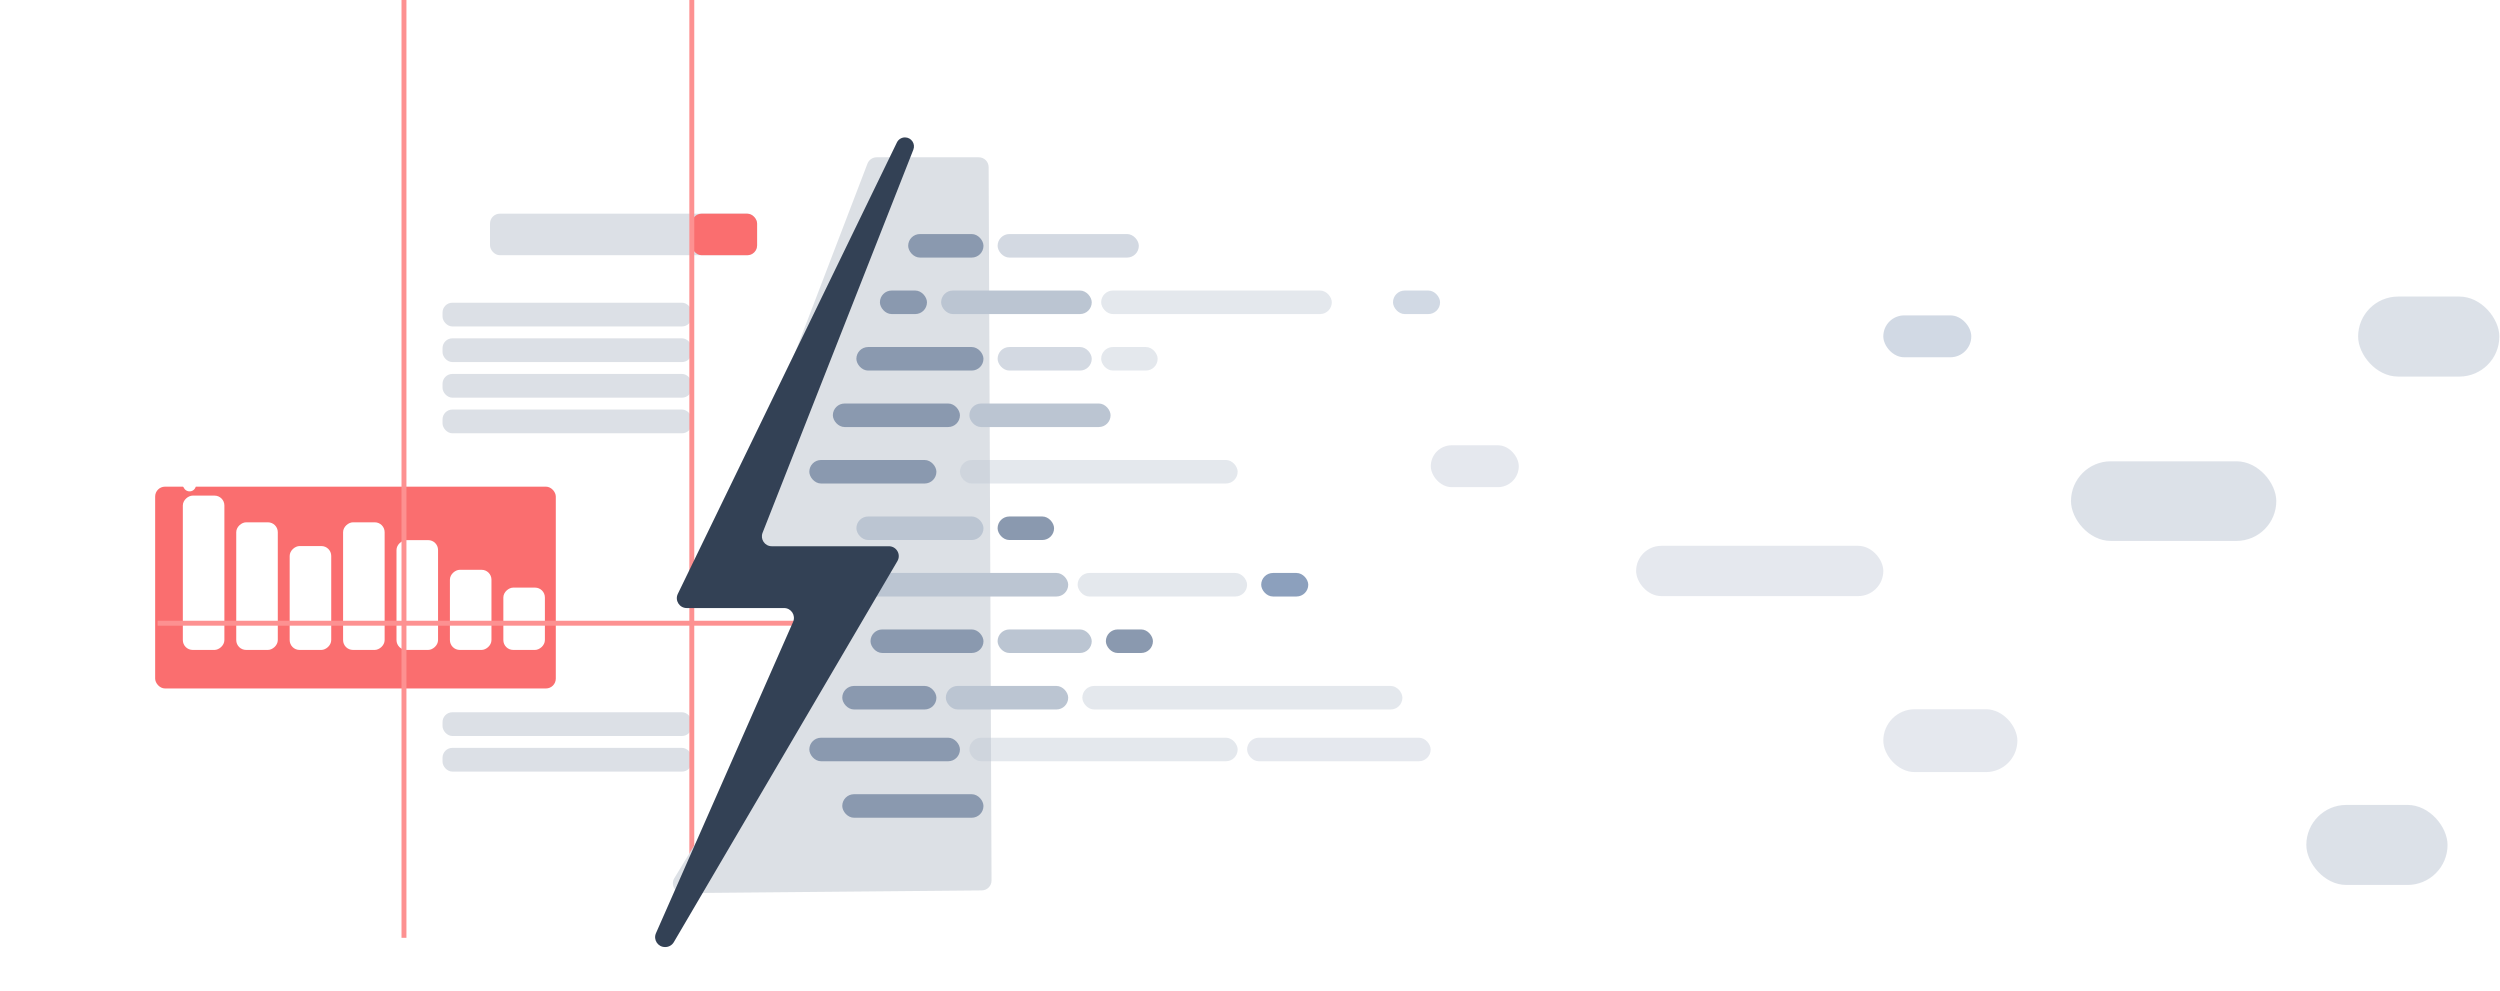 <svg width="507" height="201" viewBox="0 0 507 201" fill="none" xmlns="http://www.w3.org/2000/svg">
<g filter="url(#filter0_d_3272_100)">
<rect x="81.926" y="31.898" width="118.566" height="148.659" rx="2" fill="white"/>
</g>
<rect x="89.746" y="83.056" width="50.556" height="4.815" rx="2" fill="#DCE0E6"/>
<rect x="89.746" y="151.667" width="50.556" height="4.815" rx="2" fill="#DCE0E6"/>
<rect x="89.746" y="75.834" width="50.556" height="4.815" rx="2" fill="#DCE0E6"/>
<rect x="89.746" y="144.445" width="50.556" height="4.815" rx="2" fill="#DCE0E6"/>
<rect x="89.746" y="68.611" width="50.556" height="4.815" rx="2" fill="#DCE0E6"/>
<rect x="89.746" y="61.389" width="50.556" height="4.815" rx="2" fill="#DCE0E6"/>
<rect x="99.375" y="43.333" width="54.167" height="8.426" rx="2" fill="#DCE0E6"/>
<rect x="140.297" y="43.333" width="13.241" height="8.426" rx="2" fill="#FA6E6F"/>
<g filter="url(#filter1_d_3272_100)">
<rect x="33.465" y="95.695" width="81.251" height="40.926" rx="2" fill="#FA6E6F"/>
</g>
<rect x="37.078" y="131.806" width="31.297" height="8.426" rx="2" transform="rotate(-90 37.078 131.806)" fill="white"/>
<rect x="47.91" y="131.806" width="25.88" height="8.426" rx="2" transform="rotate(-90 47.91 131.806)" fill="white"/>
<rect x="58.746" y="131.806" width="21.065" height="8.426" rx="2" transform="rotate(-90 58.746 131.806)" fill="white"/>
<rect x="69.578" y="131.806" width="25.88" height="8.426" rx="2" transform="rotate(-90 69.578 131.806)" fill="white"/>
<rect x="80.41" y="131.806" width="22.269" height="8.426" rx="2" transform="rotate(-90 80.41 131.806)" fill="white"/>
<rect x="91.242" y="131.806" width="16.25" height="8.426" rx="2" transform="rotate(-90 91.242 131.806)" fill="white"/>
<rect x="102.078" y="131.806" width="12.639" height="8.426" rx="2" transform="rotate(-90 102.078 131.806)" fill="white"/>
<path d="M140.297 0L140.297 175.742" stroke="#FD9191"/>
<path d="M81.926 0L81.926 190.187" stroke="#FD9191"/>
<path d="M163.77 126.389L31.963 126.389" stroke="#FD9191"/>
<path d="M198.497 31.898H177.79C176.962 31.898 176.219 32.408 175.923 33.182L146.508 109.983C146.058 111.157 146.789 112.449 148.026 112.668L170.889 116.721C172.274 116.967 172.979 118.528 172.248 119.73L136.755 178.086C135.94 179.426 136.914 181.139 138.482 181.125L199.101 180.574C200.202 180.564 201.087 179.667 201.083 178.566L200.497 33.889C200.493 32.788 199.599 31.898 198.497 31.898Z" fill="#DCE0E5"/>
<path opacity="0.8" d="M154.827 146.792C154.496 146.576 154.237 146.257 154.045 145.842C153.852 145.426 153.762 144.933 153.762 144.361C153.762 143.789 153.858 143.296 154.045 142.88C154.231 142.465 154.496 142.146 154.827 141.929C155.158 141.713 155.537 141.604 155.965 141.604C156.392 141.604 156.765 141.713 157.096 141.929C157.427 142.146 157.686 142.465 157.878 142.88C158.071 143.296 158.161 143.789 158.161 144.361C158.161 144.933 158.065 145.426 157.878 145.842C157.692 146.257 157.427 146.576 157.096 146.792C156.765 147.009 156.386 147.124 155.965 147.124C155.543 147.124 155.158 147.015 154.827 146.792ZM157 145.902C157.259 145.547 157.391 145.035 157.391 144.361C157.391 143.687 157.259 143.175 157 142.82C156.741 142.465 156.392 142.291 155.965 142.291C155.537 142.291 155.182 142.471 154.917 142.82C154.658 143.175 154.526 143.687 154.526 144.361C154.526 145.035 154.658 145.547 154.917 145.902C155.176 146.257 155.525 146.431 155.965 146.431C156.404 146.431 156.741 146.257 157 145.902Z" fill="#5C5C5C"/>
<rect x="252.91" y="149.609" width="37.23" height="4.773" rx="2.387" fill="#D3D9E2" fill-opacity="0.6"/>
<rect x="191.812" y="139.108" width="24.82" height="4.773" rx="2.387" fill="#BBC5D2"/>
<rect x="202.312" y="127.653" width="19.092" height="4.773" rx="2.387" fill="#BBC5D2"/>
<rect x="164.129" y="116.197" width="52.504" height="4.773" rx="2.387" fill="#BBC5D2"/>
<rect x="196.586" y="81.831" width="28.639" height="4.773" rx="2.387" fill="#BBC5D2"/>
<rect x="202.316" y="70.376" width="19.092" height="4.773" rx="2.387" fill="#D3D9E2"/>
<rect x="190.859" y="58.92" width="30.548" height="4.773" rx="2.387" fill="#BBC5D2"/>
<rect x="202.316" y="47.465" width="28.639" height="4.773" rx="2.387" fill="#D3D9E2"/>
<rect x="196.586" y="149.608" width="54.413" height="4.773" rx="2.387" fill="#BBC5D2" fill-opacity="0.4"/>
<rect x="219.496" y="139.108" width="64.914" height="4.773" rx="2.387" fill="#BBC5D2" fill-opacity="0.4"/>
<rect x="218.543" y="116.197" width="34.366" height="4.773" rx="2.387" fill="#BBC5D2" fill-opacity="0.4"/>
<rect x="194.676" y="93.286" width="56.322" height="4.773" rx="2.387" fill="#BBC5D2" fill-opacity="0.4"/>
<rect x="223.316" y="70.375" width="11.455" height="4.773" rx="2.387" fill="#BBC5D2" fill-opacity="0.4"/>
<rect x="223.316" y="58.92" width="46.776" height="4.773" rx="2.387" fill="#BBC5D2" fill-opacity="0.4"/>
<rect x="184.176" y="47.465" width="15.274" height="4.773" rx="2.387" fill="#8A99AF"/>
<rect x="178.445" y="58.92" width="9.546" height="4.773" rx="2.387" fill="#8A99AF"/>
<rect x="173.672" y="70.376" width="25.775" height="4.773" rx="2.387" fill="#8A99AF"/>
<rect x="168.902" y="81.831" width="25.775" height="4.773" rx="2.387" fill="#8A99AF"/>
<rect x="164.129" y="93.286" width="25.775" height="4.773" rx="2.387" fill="#8A99AF"/>
<rect x="173.676" y="104.742" width="25.775" height="4.773" rx="2.387" fill="#BBC5D2"/>
<rect x="202.312" y="104.742" width="11.455" height="4.773" rx="2.387" fill="#8A99AF"/>
<rect x="176.539" y="127.652" width="22.911" height="4.773" rx="2.387" fill="#8A99AF"/>
<rect x="170.812" y="139.108" width="19.092" height="4.773" rx="2.387" fill="#8A99AF"/>
<rect x="164.129" y="149.609" width="30.548" height="4.773" rx="2.387" fill="#8A99AF"/>
<rect x="170.809" y="161.064" width="28.639" height="4.773" rx="2.387" fill="#8A99AF"/>
<rect x="224.27" y="127.652" width="9.546" height="4.773" rx="2.387" fill="#8A99AF"/>
<rect x="255.77" y="116.197" width="9.546" height="4.773" rx="2.387" fill="#8CA0BD"/>
<rect x="282.5" y="58.92" width="9.546" height="4.773" rx="2.387" fill="#8CA0BD" fill-opacity="0.4"/>
<rect x="290.164" y="90.3" width="17.844" height="8.497" rx="4.249" fill="#D3D9E2" fill-opacity="0.6"/>
<rect x="381.934" y="63.959" width="17.844" height="8.497" rx="4.249" fill="#8CA0BD" fill-opacity="0.4"/>
<rect x="381.934" y="143.833" width="27.191" height="12.746" rx="6.373" fill="#D3D9E2" fill-opacity="0.6"/>
<rect x="331.805" y="110.693" width="50.133" height="10.197" rx="5.098" fill="#D3D9E2" fill-opacity="0.6"/>
<rect x="419.996" y="93.552" width="41.636" height="16.145" rx="8.072" fill="#BBC5D2" fill-opacity="0.5"/>
<rect x="478.227" y="60.141" width="28.639" height="16.229" rx="8.114" fill="#BBC5D2" fill-opacity="0.5"/>
<rect x="467.723" y="163.239" width="28.639" height="16.229" rx="8.114" fill="#BBC5D2" fill-opacity="0.5"/>
<g filter="url(#filter2_d_3272_100)">
<path d="M135.463 116.438L179.891 24.892C180.196 24.264 180.832 23.865 181.53 23.865C182.815 23.865 183.697 25.159 183.226 26.355L152.651 104.046C152.135 105.358 153.102 106.778 154.512 106.778H178.27C179.816 106.778 180.777 108.457 179.995 109.79L134.648 187.072C134.289 187.684 133.632 188.06 132.923 188.06H132.859C131.415 188.06 130.447 186.575 131.029 185.253L158.839 122.118C159.421 120.796 158.453 119.312 157.009 119.312H137.262C135.785 119.312 134.818 117.767 135.463 116.438Z" fill="#334155"/>
</g>
<g filter="url(#filter3_d_3272_100)">
<path d="M21.261 47.021C17.304 45.819 13.118 48.054 11.916 52.01C11.486 53.425 11.497 54.871 11.867 56.198C12.055 56.892 12.775 57.289 13.469 57.101C14.163 56.913 14.56 56.193 14.371 55.499C14.133 54.636 14.123 53.691 14.404 52.766C15.19 50.177 17.916 48.722 20.505 49.508C21.733 49.881 22.708 50.696 23.304 51.725C23.667 52.345 24.462 52.553 25.079 52.197C25.697 51.841 25.907 51.039 25.551 50.422C24.632 48.835 23.142 47.592 21.261 47.021ZM41.271 55.189C40.624 55.502 40.354 56.278 40.675 56.927C40.995 57.576 41.763 57.843 42.413 57.523C43.478 57.006 44.742 56.872 45.97 57.245C48.55 58.029 50.014 60.758 49.227 63.346C48.946 64.271 48.42 65.054 47.734 65.635C47.191 66.107 47.123 66.918 47.593 67.468C48.062 68.019 48.876 68.079 49.426 67.609C50.471 66.713 51.285 65.517 51.715 64.102C52.917 60.145 50.682 55.96 46.725 54.758C44.844 54.186 42.907 54.387 41.271 55.189ZM6.722 85.677L11.79 82.971C14.039 86.55 17.541 89.363 21.901 90.688C26.262 92.013 30.736 91.623 34.596 89.9L37.302 94.968C37.638 95.596 38.43 95.837 39.059 95.501C39.687 95.166 39.928 94.373 39.592 93.745L36.887 88.677C40.465 86.428 43.278 82.927 44.603 78.566C47.525 68.951 42.097 58.785 32.481 55.864C22.866 52.943 12.701 58.37 9.78 67.986C8.455 72.346 8.844 76.82 10.567 80.681L5.499 83.386C4.871 83.722 4.63 84.515 4.966 85.143C5.301 85.772 6.094 86.012 6.722 85.677ZM31.726 58.351C35.684 59.554 39.002 62.28 40.951 65.929C42.899 69.578 43.318 73.852 42.116 77.81C40.913 81.768 38.187 85.087 34.538 87.035C30.889 88.984 26.615 89.403 22.657 88.2C18.699 86.998 15.38 84.272 13.432 80.623C11.483 76.973 11.064 72.7 12.267 68.741C13.47 64.783 16.195 61.465 19.845 59.516C23.494 57.568 27.768 57.149 31.726 58.351ZM30.214 63.326C29.53 63.118 28.801 63.508 28.593 64.192L25.192 75.385C24.984 76.069 25.374 76.799 26.058 77.007C26.742 77.215 27.471 76.825 27.679 76.141L31.08 64.948C31.288 64.264 30.898 63.534 30.214 63.326ZM26.79 81.305C26.94 80.81 26.888 80.276 26.644 79.82C26.401 79.364 25.986 79.023 25.491 78.872C24.996 78.722 24.462 78.775 24.006 79.018C23.55 79.262 23.209 79.676 23.059 80.171C22.908 80.666 22.961 81.2 23.204 81.656C23.448 82.112 23.863 82.453 24.357 82.604C24.852 82.754 25.386 82.701 25.843 82.458C26.299 82.214 26.639 81.8 26.79 81.305Z" fill="white"/>
</g>
<defs>
<filter id="filter0_d_3272_100" x="68.926" y="23.898" width="134.566" height="164.659" filterUnits="userSpaceOnUse" color-interpolation-filters="sRGB">
<feFlood flood-opacity="0" result="BackgroundImageFix"/>
<feColorMatrix in="SourceAlpha" type="matrix" values="0 0 0 0 0 0 0 0 0 0 0 0 0 0 0 0 0 0 127 0" result="hardAlpha"/>
<feOffset dx="-5"/>
<feGaussianBlur stdDeviation="4"/>
<feComposite in2="hardAlpha" operator="out"/>
<feColorMatrix type="matrix" values="0 0 0 0 0 0 0 0 0 0 0 0 0 0 0 0 0 0 0.12 0"/>
<feBlend mode="normal" in2="BackgroundImageFix" result="effect1_dropShadow_3272_100"/>
<feBlend mode="normal" in="SourceGraphic" in2="effect1_dropShadow_3272_100" result="shape"/>
</filter>
<filter id="filter1_d_3272_100" x="25.465" y="92.695" width="93.25" height="52.926" filterUnits="userSpaceOnUse" color-interpolation-filters="sRGB">
<feFlood flood-opacity="0" result="BackgroundImageFix"/>
<feColorMatrix in="SourceAlpha" type="matrix" values="0 0 0 0 0 0 0 0 0 0 0 0 0 0 0 0 0 0 127 0" result="hardAlpha"/>
<feOffset dx="-2" dy="3"/>
<feGaussianBlur stdDeviation="3"/>
<feComposite in2="hardAlpha" operator="out"/>
<feColorMatrix type="matrix" values="0 0 0 0 0 0 0 0 0 0 0 0 0 0 0 0 0 0 0.2 0"/>
<feBlend mode="normal" in2="BackgroundImageFix" result="effect1_dropShadow_3272_100"/>
<feBlend mode="normal" in="SourceGraphic" in2="effect1_dropShadow_3272_100" result="shape"/>
</filter>
<filter id="filter2_d_3272_100" x="124.855" y="19.865" width="68.5" height="180.194" filterUnits="userSpaceOnUse" color-interpolation-filters="sRGB">
<feFlood flood-opacity="0" result="BackgroundImageFix"/>
<feColorMatrix in="SourceAlpha" type="matrix" values="0 0 0 0 0 0 0 0 0 0 0 0 0 0 0 0 0 0 127 0" result="hardAlpha"/>
<feOffset dx="2" dy="4"/>
<feGaussianBlur stdDeviation="4"/>
<feComposite in2="hardAlpha" operator="out"/>
<feColorMatrix type="matrix" values="0 0 0 0 0 0 0 0 0 0 0 0 0 0 0 0 0 0 0.25 0"/>
<feBlend mode="normal" in2="BackgroundImageFix" result="effect1_dropShadow_3272_100"/>
<feBlend mode="normal" in="SourceGraphic" in2="effect1_dropShadow_3272_100" result="shape"/>
</filter>
<filter id="filter3_d_3272_100" x="0.812" y="46.696" width="55.227" height="56.957" filterUnits="userSpaceOnUse" color-interpolation-filters="sRGB">
<feFlood flood-opacity="0" result="BackgroundImageFix"/>
<feColorMatrix in="SourceAlpha" type="matrix" values="0 0 0 0 0 0 0 0 0 0 0 0 0 0 0 0 0 0 127 0" result="hardAlpha"/>
<feOffset dy="4"/>
<feGaussianBlur stdDeviation="2"/>
<feComposite in2="hardAlpha" operator="out"/>
<feColorMatrix type="matrix" values="0 0 0 0 0 0 0 0 0 0 0 0 0 0 0 0 0 0 0.25 0"/>
<feBlend mode="normal" in2="BackgroundImageFix" result="effect1_dropShadow_3272_100"/>
<feBlend mode="normal" in="SourceGraphic" in2="effect1_dropShadow_3272_100" result="shape"/>
</filter>
</defs>
</svg>
